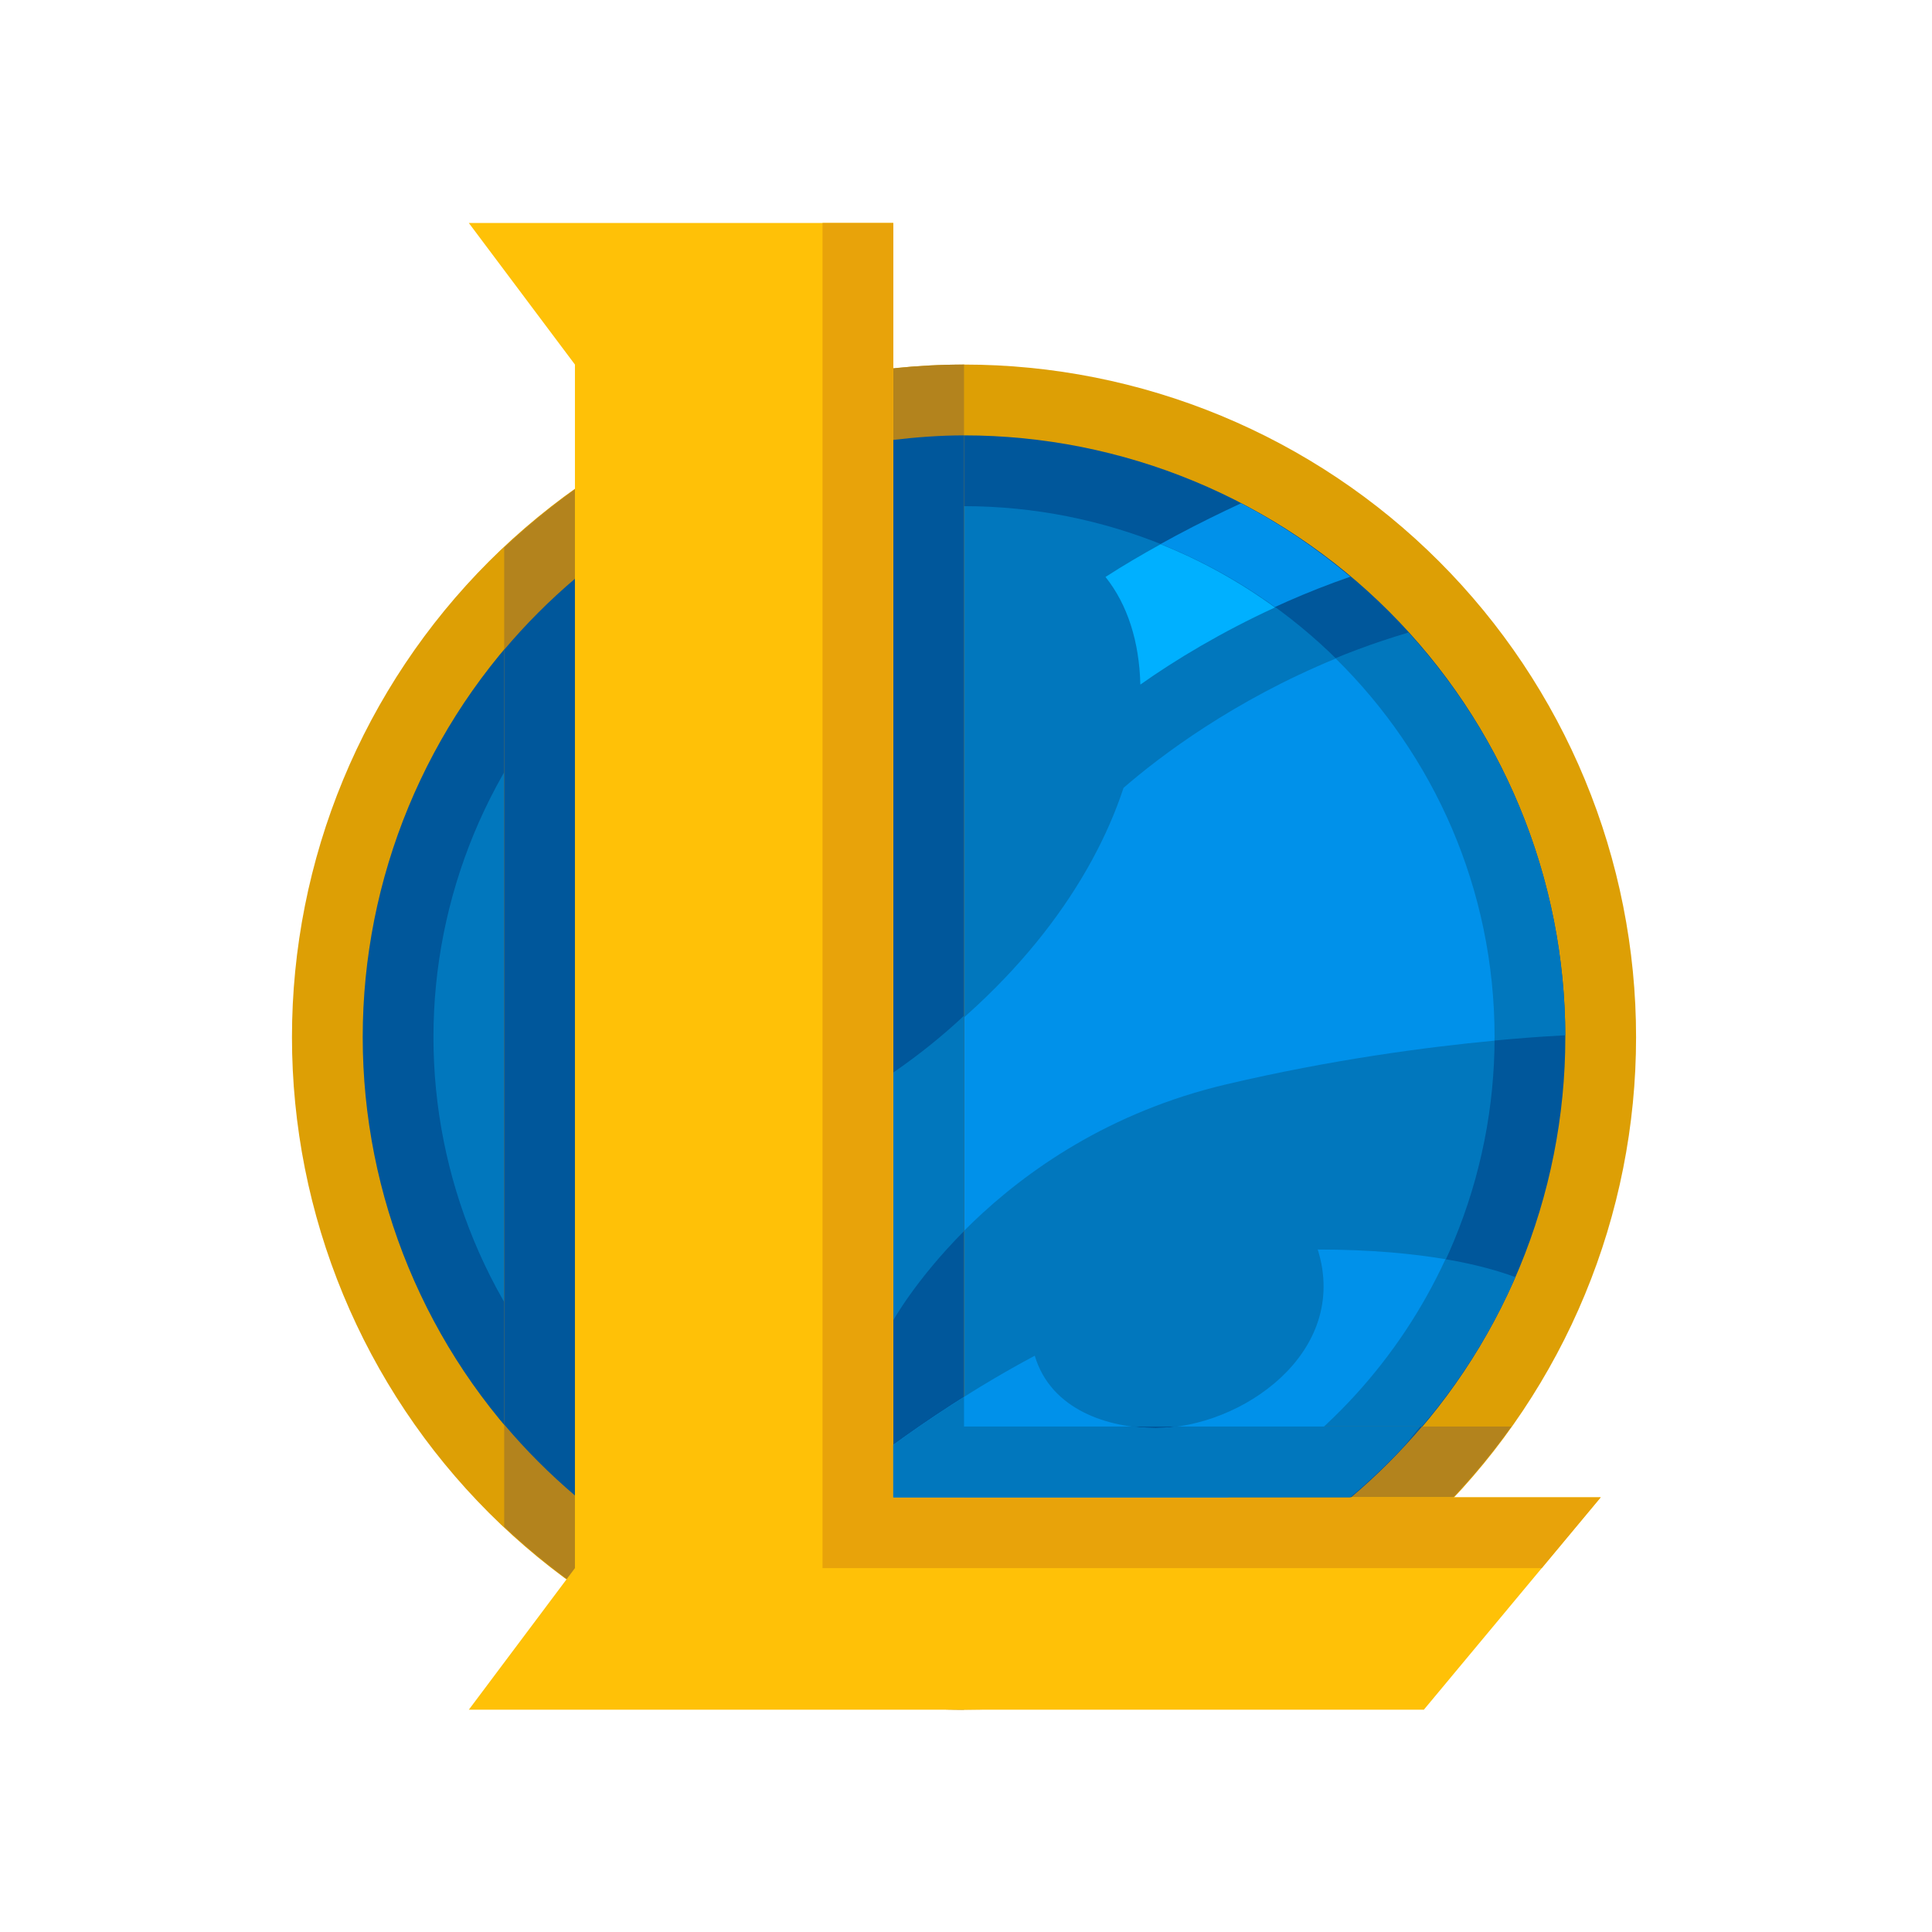 <?xml version="1.0" encoding="UTF-8"?>
<svg xmlns="http://www.w3.org/2000/svg" xmlns:xlink="http://www.w3.org/1999/xlink" contentScriptType="text/ecmascript" width="768" zoomAndPan="magnify" contentStyleType="text/css" viewBox="0 0 768 768" height="768" preserveAspectRatio="xMidYMid meet" version="1.0">
  <defs>
    <clipPath id="clip-0">
      <path d="M 116 144 L 651 144 L 651 679.637 L 116 679.637 Z M 116 144 " clip-rule="nonzero" />
    </clipPath>
    <clipPath id="clip-1">
      <path d="M 200 144 L 601 144 L 601 679.637 L 200 679.637 Z M 200 144 " clip-rule="nonzero" />
    </clipPath>
    <clipPath id="clip-2">
      <path d="M 186 88.637 L 637 88.637 L 637 679.637 L 186 679.637 Z M 186 88.637 " clip-rule="nonzero" />
    </clipPath>
    <clipPath id="clip-3">
      <path d="M 326 88.637 L 637 88.637 L 637 624 L 326 624 Z M 326 88.637 " clip-rule="nonzero" />
    </clipPath>
  </defs>
  <g clip-path="url(#clip-0)">
    <path fill="rgb(86.67%, 62.349%, 1.959%)" d="M 383.215 144.922 C 378.84 144.922 374.473 145.031 370.105 145.242 C 365.738 145.457 361.379 145.781 357.027 146.211 C 352.676 146.637 348.34 147.172 344.012 147.816 C 339.688 148.457 335.383 149.207 331.094 150.059 C 326.805 150.914 322.543 151.871 318.301 152.934 C 314.059 153.996 309.848 155.164 305.664 156.434 C 301.48 157.703 297.328 159.078 293.211 160.551 C 289.094 162.023 285.02 163.598 280.977 165.273 C 276.938 166.949 272.941 168.719 268.992 170.59 C 265.039 172.461 261.133 174.43 257.277 176.492 C 253.422 178.555 249.621 180.711 245.871 182.961 C 242.121 185.207 238.426 187.551 234.793 189.98 C 231.156 192.41 227.582 194.93 224.07 197.535 C 220.559 200.141 217.113 202.832 213.734 205.609 C 210.355 208.387 207.043 211.242 203.805 214.18 C 200.566 217.117 197.398 220.137 194.309 223.23 C 191.215 226.324 188.203 229.492 185.266 232.734 C 182.332 235.977 179.477 239.289 176.703 242.668 C 173.93 246.051 171.238 249.5 168.633 253.016 C 166.031 256.527 163.512 260.105 161.086 263.742 C 158.656 267.383 156.316 271.078 154.07 274.832 C 151.82 278.582 149.668 282.391 147.605 286.246 C 145.543 290.105 143.578 294.016 141.711 297.969 C 139.84 301.926 138.07 305.922 136.398 309.965 C 134.723 314.008 133.152 318.09 131.676 322.211 C 130.203 326.328 128.832 330.48 127.562 334.668 C 126.297 338.855 125.129 343.074 124.066 347.316 C 123.004 351.562 122.047 355.828 121.195 360.121 C 120.34 364.41 119.594 368.723 118.953 373.051 C 118.312 377.379 117.777 381.719 117.348 386.074 C 116.918 390.43 116.598 394.789 116.383 399.16 C 116.168 403.531 116.062 407.902 116.062 412.277 C 116.062 416.656 116.168 421.027 116.383 425.398 C 116.598 429.77 116.918 434.129 117.348 438.484 C 117.777 442.84 118.312 447.18 118.953 451.508 C 119.594 455.836 120.34 460.145 121.195 464.438 C 122.047 468.73 123.004 472.996 124.066 477.242 C 125.129 481.484 126.297 485.703 127.562 489.891 C 128.832 494.074 130.203 498.23 131.676 502.348 C 133.152 506.469 134.723 510.551 136.398 514.594 C 138.07 518.633 139.84 522.633 141.711 526.59 C 143.578 530.543 145.543 534.453 147.605 538.309 C 149.668 542.168 151.82 545.977 154.07 549.727 C 156.316 553.48 158.656 557.176 161.086 560.816 C 163.512 564.453 166.031 568.027 168.633 571.543 C 171.238 575.059 173.93 578.508 176.703 581.891 C 179.477 585.27 182.332 588.582 185.266 591.824 C 188.203 595.066 191.215 598.234 194.309 601.328 C 197.398 604.422 200.566 607.438 203.805 610.379 C 207.043 613.316 210.355 616.172 213.734 618.949 C 217.113 621.727 220.559 624.414 224.07 627.023 C 227.582 629.629 231.156 632.148 234.793 634.578 C 238.426 637.008 242.121 639.348 245.871 641.598 C 249.621 643.848 253.422 646.004 257.277 648.066 C 261.133 650.129 265.039 652.098 268.992 653.969 C 272.941 655.84 276.938 657.609 280.977 659.285 C 285.02 660.961 289.094 662.535 293.211 664.008 C 297.328 665.48 301.48 666.855 305.664 668.125 C 309.848 669.395 314.059 670.562 318.301 671.625 C 322.543 672.688 326.805 673.645 331.094 674.5 C 335.383 675.352 339.688 676.102 344.012 676.742 C 348.34 677.383 352.676 677.922 357.027 678.348 C 361.379 678.777 365.738 679.098 370.105 679.312 C 374.473 679.527 378.84 679.637 383.215 679.637 C 387.586 679.637 391.953 679.527 396.32 679.312 C 400.688 679.098 405.047 678.777 409.398 678.348 C 413.75 677.922 418.086 677.383 422.414 676.742 C 426.738 676.102 431.043 675.352 435.332 674.5 C 439.621 673.645 443.883 672.688 448.125 671.625 C 452.367 670.562 456.578 669.395 460.762 668.125 C 464.945 666.855 469.098 665.48 473.215 664.008 C 477.332 662.535 481.406 660.961 485.449 659.285 C 489.488 657.609 493.484 655.84 497.434 653.969 C 501.387 652.098 505.293 650.129 509.148 648.066 C 513.004 646.004 516.805 643.848 520.555 641.598 C 524.305 639.348 528 637.008 531.633 634.578 C 535.27 632.148 538.844 629.629 542.355 627.023 C 545.867 624.414 549.312 621.727 552.691 618.949 C 556.07 616.172 559.383 613.316 562.621 610.379 C 565.859 607.438 569.027 604.422 572.117 601.328 C 575.211 598.234 578.223 595.066 581.16 591.824 C 584.094 588.582 586.949 585.27 589.723 581.891 C 592.496 578.508 595.188 575.059 597.793 571.543 C 600.395 568.027 602.914 564.453 605.34 560.816 C 607.77 557.176 610.109 553.48 612.355 549.727 C 614.605 545.977 616.758 542.168 618.82 538.309 C 620.883 534.453 622.848 530.543 624.715 526.59 C 626.586 522.633 628.355 518.633 630.027 514.594 C 631.703 510.551 633.273 506.469 634.75 502.348 C 636.223 498.23 637.594 494.074 638.863 489.891 C 640.129 485.703 641.297 481.484 642.359 477.242 C 643.422 472.996 644.379 468.73 645.23 464.438 C 646.086 460.148 646.832 455.836 647.473 451.508 C 648.113 447.18 648.648 442.84 649.078 438.484 C 649.508 434.129 649.828 429.77 650.043 425.398 C 650.258 421.027 650.363 416.656 650.363 412.277 C 650.363 407.902 650.258 403.531 650.043 399.16 C 649.828 394.789 649.508 390.43 649.078 386.074 C 648.648 381.719 648.113 377.379 647.473 373.051 C 646.832 368.723 646.086 364.41 645.23 360.121 C 644.379 355.828 643.422 351.562 642.359 347.316 C 641.297 343.074 640.129 338.855 638.863 334.668 C 637.594 330.48 636.223 326.328 634.75 322.211 C 633.273 318.09 631.703 314.008 630.027 309.965 C 628.355 305.922 626.586 301.926 624.715 297.969 C 622.848 294.016 620.883 290.105 618.82 286.246 C 616.758 282.391 614.605 278.582 612.355 274.832 C 610.109 271.078 607.77 267.383 605.34 263.742 C 602.914 260.105 600.395 256.527 597.793 253.016 C 595.188 249.5 592.496 246.051 589.723 242.668 C 586.949 239.289 584.094 235.977 581.16 232.734 C 578.223 229.492 575.211 226.324 572.117 223.23 C 569.027 220.137 565.859 217.117 562.621 214.18 C 559.383 211.242 556.07 208.387 552.691 205.609 C 549.312 202.832 545.867 200.141 542.355 197.535 C 538.844 194.93 535.27 192.41 531.633 189.98 C 528 187.551 524.305 185.207 520.555 182.961 C 516.805 180.711 513.004 178.555 509.148 176.492 C 505.293 174.43 501.387 172.461 497.434 170.59 C 493.484 168.719 489.488 166.949 485.449 165.273 C 481.406 163.598 477.332 162.023 473.215 160.551 C 469.098 159.078 464.945 157.703 460.762 156.434 C 456.578 155.164 452.367 153.996 448.125 152.934 C 443.883 151.871 439.621 150.914 435.332 150.059 C 431.043 149.207 426.738 148.457 422.414 147.816 C 418.086 147.172 413.75 146.637 409.398 146.211 C 405.047 145.781 400.688 145.457 396.32 145.242 C 391.953 145.031 387.586 144.922 383.215 144.922 Z M 383.215 144.922 " fill-opacity="1" fill-rule="nonzero" />
  </g>
  <path fill="rgb(0.389%, 34.119%, 60.779%)" d="M 383.215 173.066 C 379.301 173.066 375.391 173.16 371.484 173.352 C 367.578 173.547 363.676 173.832 359.785 174.215 C 355.891 174.602 352.008 175.078 348.141 175.652 C 344.27 176.227 340.418 176.898 336.582 177.66 C 332.742 178.426 328.93 179.281 325.133 180.234 C 321.34 181.184 317.57 182.23 313.824 183.367 C 310.082 184.5 306.367 185.73 302.688 187.047 C 299.004 188.367 295.355 189.777 291.738 191.273 C 288.125 192.773 284.551 194.359 281.016 196.031 C 277.477 197.707 273.984 199.465 270.535 201.312 C 267.086 203.156 263.684 205.086 260.328 207.098 C 256.973 209.109 253.668 211.203 250.414 213.379 C 247.16 215.555 243.965 217.809 240.824 220.141 C 237.68 222.473 234.598 224.879 231.574 227.363 C 228.551 229.848 225.59 232.402 222.691 235.031 C 219.793 237.664 216.957 240.359 214.191 243.129 C 211.426 245.898 208.73 248.73 206.102 251.633 C 203.477 254.535 200.922 257.496 198.441 260.523 C 195.957 263.551 193.551 266.637 191.223 269.781 C 188.891 272.926 186.641 276.125 184.465 279.379 C 182.293 282.633 180.199 285.941 178.188 289.297 C 176.18 292.656 174.25 296.062 172.406 299.516 C 170.562 302.969 168.805 306.461 167.133 310 C 165.461 313.539 163.875 317.117 162.379 320.734 C 160.879 324.352 159.473 328.004 158.156 331.691 C 156.836 335.375 155.609 339.094 154.477 342.84 C 153.34 346.586 152.297 350.355 151.344 354.156 C 150.395 357.953 149.539 361.77 148.773 365.609 C 148.012 369.449 147.344 373.305 146.77 377.18 C 146.195 381.051 145.715 384.938 145.332 388.832 C 144.949 392.727 144.66 396.633 144.469 400.543 C 144.277 404.453 144.184 408.363 144.184 412.277 C 144.184 416.195 144.277 420.105 144.469 424.016 C 144.66 427.926 144.949 431.832 145.332 435.727 C 145.715 439.621 146.195 443.508 146.77 447.379 C 147.344 451.25 148.012 455.109 148.773 458.949 C 149.539 462.789 150.395 466.605 151.344 470.402 C 152.297 474.199 153.34 477.973 154.477 481.719 C 155.609 485.465 156.836 489.184 158.156 492.867 C 159.473 496.555 160.879 500.207 162.379 503.824 C 163.875 507.438 165.461 511.016 167.133 514.555 C 168.805 518.094 170.562 521.59 172.406 525.043 C 174.25 528.496 176.18 531.902 178.188 535.262 C 180.199 538.617 182.293 541.926 184.465 545.18 C 186.641 548.434 188.891 551.633 191.223 554.777 C 193.551 557.922 195.957 561.008 198.441 564.035 C 200.922 567.062 203.477 570.023 206.102 572.926 C 208.73 575.828 211.426 578.66 214.191 581.43 C 216.957 584.199 219.793 586.895 222.691 589.523 C 225.59 592.156 228.551 594.711 231.574 597.195 C 234.598 599.68 237.68 602.086 240.824 604.418 C 243.965 606.75 247.16 609.004 250.414 611.18 C 253.668 613.352 256.973 615.449 260.328 617.461 C 263.684 619.473 267.086 621.402 270.535 623.246 C 273.984 625.094 277.477 626.852 281.016 628.527 C 284.551 630.199 288.125 631.785 291.738 633.285 C 295.355 634.781 299.004 636.191 302.688 637.512 C 306.367 638.828 310.082 640.055 313.824 641.191 C 317.57 642.328 321.34 643.375 325.133 644.324 C 328.93 645.277 332.742 646.133 336.582 646.898 C 340.418 647.66 344.27 648.328 348.141 648.902 C 352.008 649.48 355.891 649.957 359.785 650.34 C 363.676 650.727 367.578 651.012 371.484 651.207 C 375.391 651.398 379.301 651.492 383.215 651.492 C 387.125 651.492 391.035 651.398 394.941 651.207 C 398.848 651.012 402.75 650.727 406.641 650.34 C 410.535 649.957 414.418 649.48 418.285 648.902 C 422.156 648.328 426.008 647.66 429.844 646.898 C 433.684 646.133 437.496 645.277 441.293 644.324 C 445.086 643.375 448.855 642.328 452.602 641.191 C 456.344 640.055 460.059 638.828 463.738 637.512 C 467.422 636.191 471.07 634.781 474.688 633.285 C 478.301 631.785 481.875 630.199 485.41 628.527 C 488.949 626.852 492.441 625.094 495.891 623.246 C 499.34 621.402 502.742 619.473 506.098 617.461 C 509.453 615.449 512.758 613.352 516.012 611.18 C 519.266 609.004 522.461 606.75 525.602 604.418 C 528.746 602.086 531.828 599.68 534.852 597.195 C 537.875 594.711 540.836 592.156 543.734 589.523 C 546.633 586.895 549.469 584.199 552.234 581.43 C 555 578.66 557.695 575.828 560.324 572.926 C 562.949 570.023 565.504 567.062 567.984 564.035 C 570.469 561.008 572.875 557.922 575.203 554.777 C 577.535 551.633 579.785 548.434 581.961 545.18 C 584.133 541.926 586.227 538.617 588.238 535.262 C 590.246 531.902 592.176 528.496 594.02 525.043 C 595.863 521.59 597.621 518.094 599.293 514.555 C 600.965 511.016 602.551 507.438 604.047 503.824 C 605.547 500.207 606.953 496.555 608.27 492.867 C 609.59 489.184 610.816 485.465 611.949 481.719 C 613.086 477.973 614.129 474.199 615.082 470.402 C 616.031 466.605 616.887 462.789 617.652 458.949 C 618.414 455.109 619.082 451.25 619.656 447.379 C 620.23 443.508 620.711 439.621 621.094 435.727 C 621.477 431.832 621.766 427.926 621.957 424.016 C 622.148 420.105 622.242 416.195 622.242 412.277 C 622.242 408.363 622.148 404.453 621.957 400.543 C 621.766 396.633 621.477 392.727 621.094 388.832 C 620.711 384.938 620.23 381.051 619.656 377.18 C 619.082 373.305 618.414 369.449 617.652 365.609 C 616.887 361.77 616.031 357.953 615.082 354.156 C 614.129 350.355 613.086 346.586 611.949 342.84 C 610.816 339.094 609.59 335.375 608.27 331.691 C 606.953 328.004 605.547 324.352 604.047 320.734 C 602.551 317.117 600.965 313.539 599.293 310 C 597.621 306.461 595.863 302.969 594.02 299.516 C 592.176 296.062 590.246 292.656 588.238 289.297 C 586.227 285.941 584.133 282.633 581.961 279.379 C 579.785 276.125 577.535 272.926 575.203 269.781 C 572.875 266.637 570.469 263.551 567.984 260.523 C 565.504 257.496 562.949 254.535 560.324 251.633 C 557.695 248.73 555 245.898 552.234 243.129 C 549.469 240.359 546.633 237.664 543.734 235.031 C 540.836 232.402 537.875 229.848 534.852 227.363 C 531.828 224.879 528.746 222.473 525.602 220.141 C 522.461 217.809 519.266 215.555 516.012 213.379 C 512.758 211.203 509.453 209.109 506.098 207.098 C 502.742 205.086 499.34 203.156 495.891 201.312 C 492.441 199.465 488.949 197.707 485.41 196.031 C 481.875 194.359 478.301 192.773 474.688 191.273 C 471.07 189.777 467.422 188.367 463.738 187.047 C 460.059 185.73 456.344 184.5 452.602 183.367 C 448.855 182.23 445.086 181.184 441.293 180.234 C 437.496 179.281 433.684 178.426 429.844 177.66 C 426.008 176.898 422.156 176.227 418.285 175.652 C 414.418 175.078 410.535 174.602 406.641 174.215 C 402.75 173.832 398.848 173.547 394.941 173.352 C 391.035 173.16 387.125 173.066 383.215 173.066 Z M 383.215 173.066 " fill-opacity="1" fill-rule="nonzero" />
  <path fill="rgb(0.78%, 46.669%, 74.12%)" d="M 523.82 496.707 C 536.711 537.754 493.352 567.699 459.379 567.699 C 440.793 567.699 417.789 560.605 411.336 538.922 C 387.359 551.672 366.848 565.785 355.09 574.355 L 355.09 595.207 L 536.684 595.207 C 564.777 571.598 587.5 541.82 602.363 507.684 C 590.34 503.18 565.832 496.707 523.82 496.707 Z M 559.855 251.457 C 504.203 267.82 464.652 297.539 446.641 313.176 C 434.238 350.844 404.543 392.324 355.09 426.352 L 355.09 524.852 C 355.09 524.852 394.406 452.961 487.5 431.035 C 548.188 416.738 600.617 412.672 622.215 411.535 C 622.02 349.832 598.383 293.742 559.855 251.457 Z M 559.855 251.457 " fill-opacity="1" fill-rule="nonzero" />
  <path fill="rgb(0%, 56.859%, 91.759%)" d="M 536.742 229.254 C 523.398 218.051 508.887 208.188 493.309 200.082 C 477.656 207.328 458.07 217.293 439.457 229.352 C 448.301 240.426 452.91 255.242 453.305 272.129 C 473.691 257.734 501.855 241.34 536.742 229.254 Z M 536.742 229.254 " fill-opacity="1" fill-rule="nonzero" />
  <path fill="rgb(0.78%, 46.669%, 74.12%)" d="M 383.215 201.207 C 379.762 201.207 376.312 201.293 372.863 201.461 C 369.418 201.633 365.977 201.887 362.539 202.223 C 359.105 202.562 355.68 202.984 352.266 203.492 C 348.852 204 345.453 204.59 342.066 205.262 C 338.68 205.938 335.312 206.695 331.965 207.535 C 328.617 208.371 325.293 209.293 321.988 210.297 C 318.688 211.301 315.41 212.383 312.16 213.547 C 308.91 214.711 305.691 215.953 302.5 217.273 C 299.312 218.598 296.156 219.996 293.039 221.473 C 289.918 222.949 286.836 224.504 283.789 226.129 C 280.746 227.758 277.746 229.461 274.785 231.238 C 271.824 233.012 268.906 234.859 266.039 236.781 C 263.168 238.699 260.348 240.688 257.574 242.746 C 254.801 244.801 252.082 246.926 249.414 249.117 C 246.746 251.309 244.133 253.566 241.574 255.887 C 239.016 258.207 236.52 260.586 234.078 263.027 C 231.637 265.473 229.258 267.973 226.938 270.531 C 224.621 273.09 222.367 275.707 220.176 278.375 C 217.988 281.047 215.863 283.77 213.809 286.543 C 211.754 289.32 209.766 292.141 207.848 295.016 C 205.93 297.887 204.086 300.805 202.309 303.766 C 200.535 306.73 198.836 309.734 197.207 312.781 C 195.582 315.828 194.027 318.91 192.555 322.035 C 191.078 325.156 189.68 328.312 188.359 331.504 C 187.035 334.695 185.797 337.918 184.633 341.172 C 183.469 344.422 182.387 347.703 181.387 351.008 C 180.383 354.312 179.461 357.641 178.625 360.992 C 177.785 364.344 177.031 367.715 176.355 371.102 C 175.684 374.488 175.094 377.891 174.586 381.309 C 174.078 384.727 173.656 388.152 173.32 391.59 C 172.98 395.027 172.727 398.473 172.559 401.922 C 172.387 405.371 172.305 408.824 172.305 412.277 C 172.305 415.734 172.387 419.188 172.559 422.637 C 172.727 426.086 172.98 429.531 173.32 432.969 C 173.656 436.406 174.078 439.832 174.586 443.25 C 175.094 446.668 175.684 450.07 176.355 453.457 C 177.031 456.844 177.785 460.215 178.625 463.566 C 179.461 466.918 180.383 470.246 181.387 473.551 C 182.387 476.855 183.469 480.133 184.633 483.387 C 185.797 486.641 187.035 489.859 188.359 493.051 C 189.68 496.242 191.078 499.402 192.555 502.523 C 194.027 505.648 195.582 508.73 197.207 511.777 C 198.836 514.824 200.535 517.828 202.309 520.793 C 204.086 523.754 205.93 526.672 207.848 529.543 C 209.766 532.418 211.754 535.238 213.809 538.016 C 215.863 540.789 217.988 543.512 220.176 546.18 C 222.367 548.852 224.621 551.465 226.938 554.027 C 229.258 556.586 231.637 559.086 234.078 561.527 C 236.52 563.973 239.016 566.352 241.574 568.672 C 244.133 570.992 246.746 573.25 249.414 575.441 C 252.082 577.633 254.801 579.754 257.574 581.812 C 260.348 583.871 263.168 585.859 266.039 587.777 C 268.906 589.699 271.824 591.547 274.785 593.32 C 277.746 595.098 280.746 596.801 283.789 598.426 C 286.836 600.055 289.918 601.609 293.039 603.086 C 296.156 604.562 299.312 605.961 302.5 607.285 C 305.691 608.605 308.91 609.848 312.16 611.012 C 315.41 612.176 318.688 613.258 321.988 614.262 C 325.293 615.266 328.617 616.188 331.965 617.023 C 335.312 617.863 338.68 618.621 342.066 619.293 C 345.453 619.969 348.852 620.559 352.266 621.066 C 355.68 621.574 359.105 621.996 362.539 622.336 C 365.977 622.672 369.418 622.926 372.863 623.098 C 376.312 623.266 379.762 623.352 383.215 623.352 C 386.664 623.352 390.113 623.266 393.562 623.098 C 397.008 622.926 400.449 622.672 403.887 622.336 C 407.32 621.996 410.746 621.574 414.16 621.066 C 417.574 620.559 420.973 619.969 424.359 619.293 C 427.746 618.621 431.113 617.863 434.461 617.023 C 437.809 616.188 441.133 615.266 444.438 614.262 C 447.738 613.258 451.016 612.176 454.266 611.012 C 457.516 609.848 460.734 608.605 463.926 607.285 C 467.113 605.961 470.27 604.562 473.387 603.086 C 476.508 601.609 479.59 600.055 482.637 598.426 C 485.68 596.801 488.68 595.098 491.641 593.32 C 494.602 591.547 497.52 589.699 500.387 587.777 C 503.258 585.859 506.078 583.871 508.852 581.812 C 511.625 579.754 514.344 577.633 517.012 575.441 C 519.68 573.25 522.293 570.992 524.852 568.672 C 527.41 566.352 529.906 563.973 532.348 561.527 C 534.789 559.086 537.168 556.586 539.488 554.027 C 541.805 551.465 544.059 548.852 546.25 546.18 C 548.438 543.512 550.562 540.789 552.617 538.016 C 554.672 535.238 556.66 532.418 558.578 529.543 C 560.496 526.672 562.34 523.754 564.117 520.793 C 565.891 517.828 567.59 514.824 569.219 511.777 C 570.844 508.73 572.398 505.648 573.871 502.523 C 575.348 499.402 576.746 496.242 578.066 493.051 C 579.387 489.859 580.629 486.641 581.793 483.387 C 582.957 480.133 584.039 476.855 585.039 473.551 C 586.043 470.246 586.965 466.918 587.801 463.566 C 588.641 460.215 589.395 456.844 590.07 453.457 C 590.742 450.07 591.332 446.668 591.84 443.25 C 592.348 439.832 592.77 436.406 593.105 432.969 C 593.445 429.531 593.699 426.086 593.867 422.637 C 594.039 419.188 594.121 415.734 594.121 412.277 C 594.121 408.824 594.039 405.371 593.867 401.922 C 593.699 398.473 593.445 395.027 593.105 391.59 C 592.77 388.152 592.348 384.727 591.84 381.309 C 591.332 377.891 590.742 374.488 590.07 371.102 C 589.395 367.715 588.641 364.344 587.801 360.992 C 586.965 357.641 586.043 354.312 585.039 351.008 C 584.039 347.703 582.957 344.422 581.793 341.172 C 580.629 337.918 579.387 334.695 578.066 331.504 C 576.746 328.312 575.348 325.156 573.871 322.035 C 572.398 318.91 570.844 315.828 569.219 312.781 C 567.59 309.734 565.891 306.73 564.117 303.766 C 562.34 300.805 560.496 297.887 558.578 295.016 C 556.66 292.141 554.672 289.32 552.617 286.543 C 550.562 283.77 548.438 281.047 546.25 278.375 C 544.059 275.707 541.805 273.09 539.488 270.531 C 537.168 267.973 534.789 265.473 532.348 263.027 C 529.906 260.586 527.41 258.207 524.852 255.887 C 522.293 253.566 519.68 251.309 517.012 249.117 C 514.344 246.926 511.625 244.801 508.852 242.746 C 506.078 240.688 503.258 238.699 500.387 236.781 C 497.52 234.859 494.602 233.012 491.641 231.238 C 488.68 229.461 485.68 227.758 482.637 226.129 C 479.59 224.504 476.508 222.949 473.387 221.473 C 470.27 219.996 467.113 218.598 463.926 217.273 C 460.734 215.953 457.516 214.711 454.266 213.547 C 451.016 212.383 447.738 211.301 444.438 210.297 C 441.133 209.293 437.809 208.371 434.461 207.535 C 431.113 206.695 427.746 205.938 424.359 205.262 C 420.973 204.59 417.574 204 414.16 203.492 C 410.746 202.984 407.32 202.562 403.887 202.223 C 400.449 201.887 397.008 201.633 393.562 201.461 C 390.113 201.293 386.664 201.207 383.215 201.207 Z M 383.215 201.207 " fill-opacity="1" fill-rule="nonzero" />
  <path fill="rgb(0%, 69.019%, 100%)" d="M 461.348 216.348 C 454.078 220.371 446.711 224.652 439.457 229.352 C 448.301 240.426 452.91 255.242 453.305 272.129 C 467.438 262.152 485.547 251.273 506.793 241.48 C 492.816 231.336 477.617 222.848 461.348 216.348 Z M 461.348 216.348 " fill-opacity="1" fill-rule="nonzero" />
  <path fill="rgb(0%, 56.859%, 91.759%)" d="M 594.121 412.277 C 594.121 353.32 569.926 300.074 530.977 261.785 C 490.551 278.391 461.32 300.426 446.625 313.176 C 434.238 350.844 404.543 392.324 355.09 426.352 L 355.09 524.852 C 355.09 524.852 394.406 452.961 487.5 431.035 C 529.598 421.129 567.434 416.191 594.051 413.672 C 594.051 413.207 594.121 412.758 594.121 412.277 Z M 594.121 412.277 " fill-opacity="1" fill-rule="nonzero" />
  <g clip-path="url(#clip-1)">
    <path fill="rgb(70.2%, 51.369%, 11.369%)" d="M 600.773 567.066 L 509.758 567.066 L 509.758 595.207 L 577.672 595.207 C 585.996 586.355 593.715 576.984 600.773 567.066 Z M 355.09 146.426 L 355.09 678.129 C 364.344 679.102 373.707 679.637 383.215 679.637 L 383.215 144.922 C 373.707 144.922 364.344 145.457 355.09 146.426 Z M 200.426 606.887 C 209.27 615.203 218.633 622.941 228.547 630.008 L 228.547 194.551 C 218.633 201.617 209.27 209.355 200.426 217.672 Z M 200.426 606.887 " fill-opacity="1" fill-rule="nonzero" />
  </g>
  <path fill="rgb(0.389%, 34.119%, 60.779%)" d="M 200.426 566.262 C 208.988 576.438 218.422 585.852 228.547 594.477 L 228.547 230.066 C 218.422 238.695 208.988 248.109 200.426 258.281 Z M 200.426 566.262 " fill-opacity="1" fill-rule="nonzero" />
  <g clip-path="url(#clip-2)">
    <path fill="rgb(100%, 75.69%, 2.75%)" d="M 186.363 88.637 L 355.09 88.637 L 355.09 595.207 L 636.305 595.207 L 566 679.637 L 186.363 679.637 L 228.547 623.352 L 228.547 144.922 Z M 186.363 88.637 " fill-opacity="1" fill-rule="nonzero" />
  </g>
  <path fill="rgb(0.389%, 34.119%, 60.779%)" d="M 383.215 567.066 L 383.215 173.066 C 373.68 173.066 364.328 173.781 355.09 174.867 L 355.09 595.207 L 537.078 595.207 C 547.246 586.637 556.652 577.195 565.27 567.066 Z M 383.215 567.066 " fill-opacity="1" fill-rule="nonzero" />
  <path fill="rgb(0.78%, 46.669%, 74.12%)" d="M 383.215 403.766 C 375.031 411.422 365.805 418.977 355.09 426.352 L 355.09 524.852 C 355.09 524.852 364.035 508.684 383.215 489.375 Z M 383.215 403.766 " fill-opacity="1" fill-rule="nonzero" />
  <g clip-path="url(#clip-3)">
    <path fill="rgb(90.979%, 63.919%, 3.92%)" d="M 355.09 595.207 L 355.09 88.637 L 326.969 88.637 L 326.969 623.352 L 612.863 623.352 L 636.305 595.207 Z M 355.09 595.207 " fill-opacity="1" fill-rule="nonzero" />
  </g>
  <path fill="rgb(0%, 56.859%, 91.759%)" d="M 523.82 496.707 C 536.711 537.754 493.352 567.699 459.379 567.699 C 440.793 567.699 417.789 560.605 411.336 538.922 C 387.359 551.672 366.848 565.785 355.09 574.355 L 355.09 595.207 L 488.133 595.207 C 525.914 573.453 556.23 540.387 574.605 500.551 C 561.684 498.355 544.98 496.707 523.82 496.707 Z M 523.82 496.707 " fill-opacity="1" fill-rule="nonzero" />
  <path fill="rgb(0.78%, 46.669%, 74.12%)" d="M 556.848 576.211 C 559.605 573.312 561.992 570.09 564.594 567.066 L 467.719 567.066 C 464.906 567.445 462.105 567.699 459.379 567.699 C 456.441 567.699 453.391 567.445 450.324 567.066 L 383.215 567.066 L 383.215 555.301 C 371.629 562.605 361.867 569.414 355.09 574.355 L 355.09 595.207 L 536.684 595.207 C 543.672 589.324 550.336 583.062 556.621 576.449 C 556.691 576.379 556.762 576.297 556.848 576.211 Z M 556.848 576.211 " fill-opacity="1" fill-rule="nonzero" />
</svg>